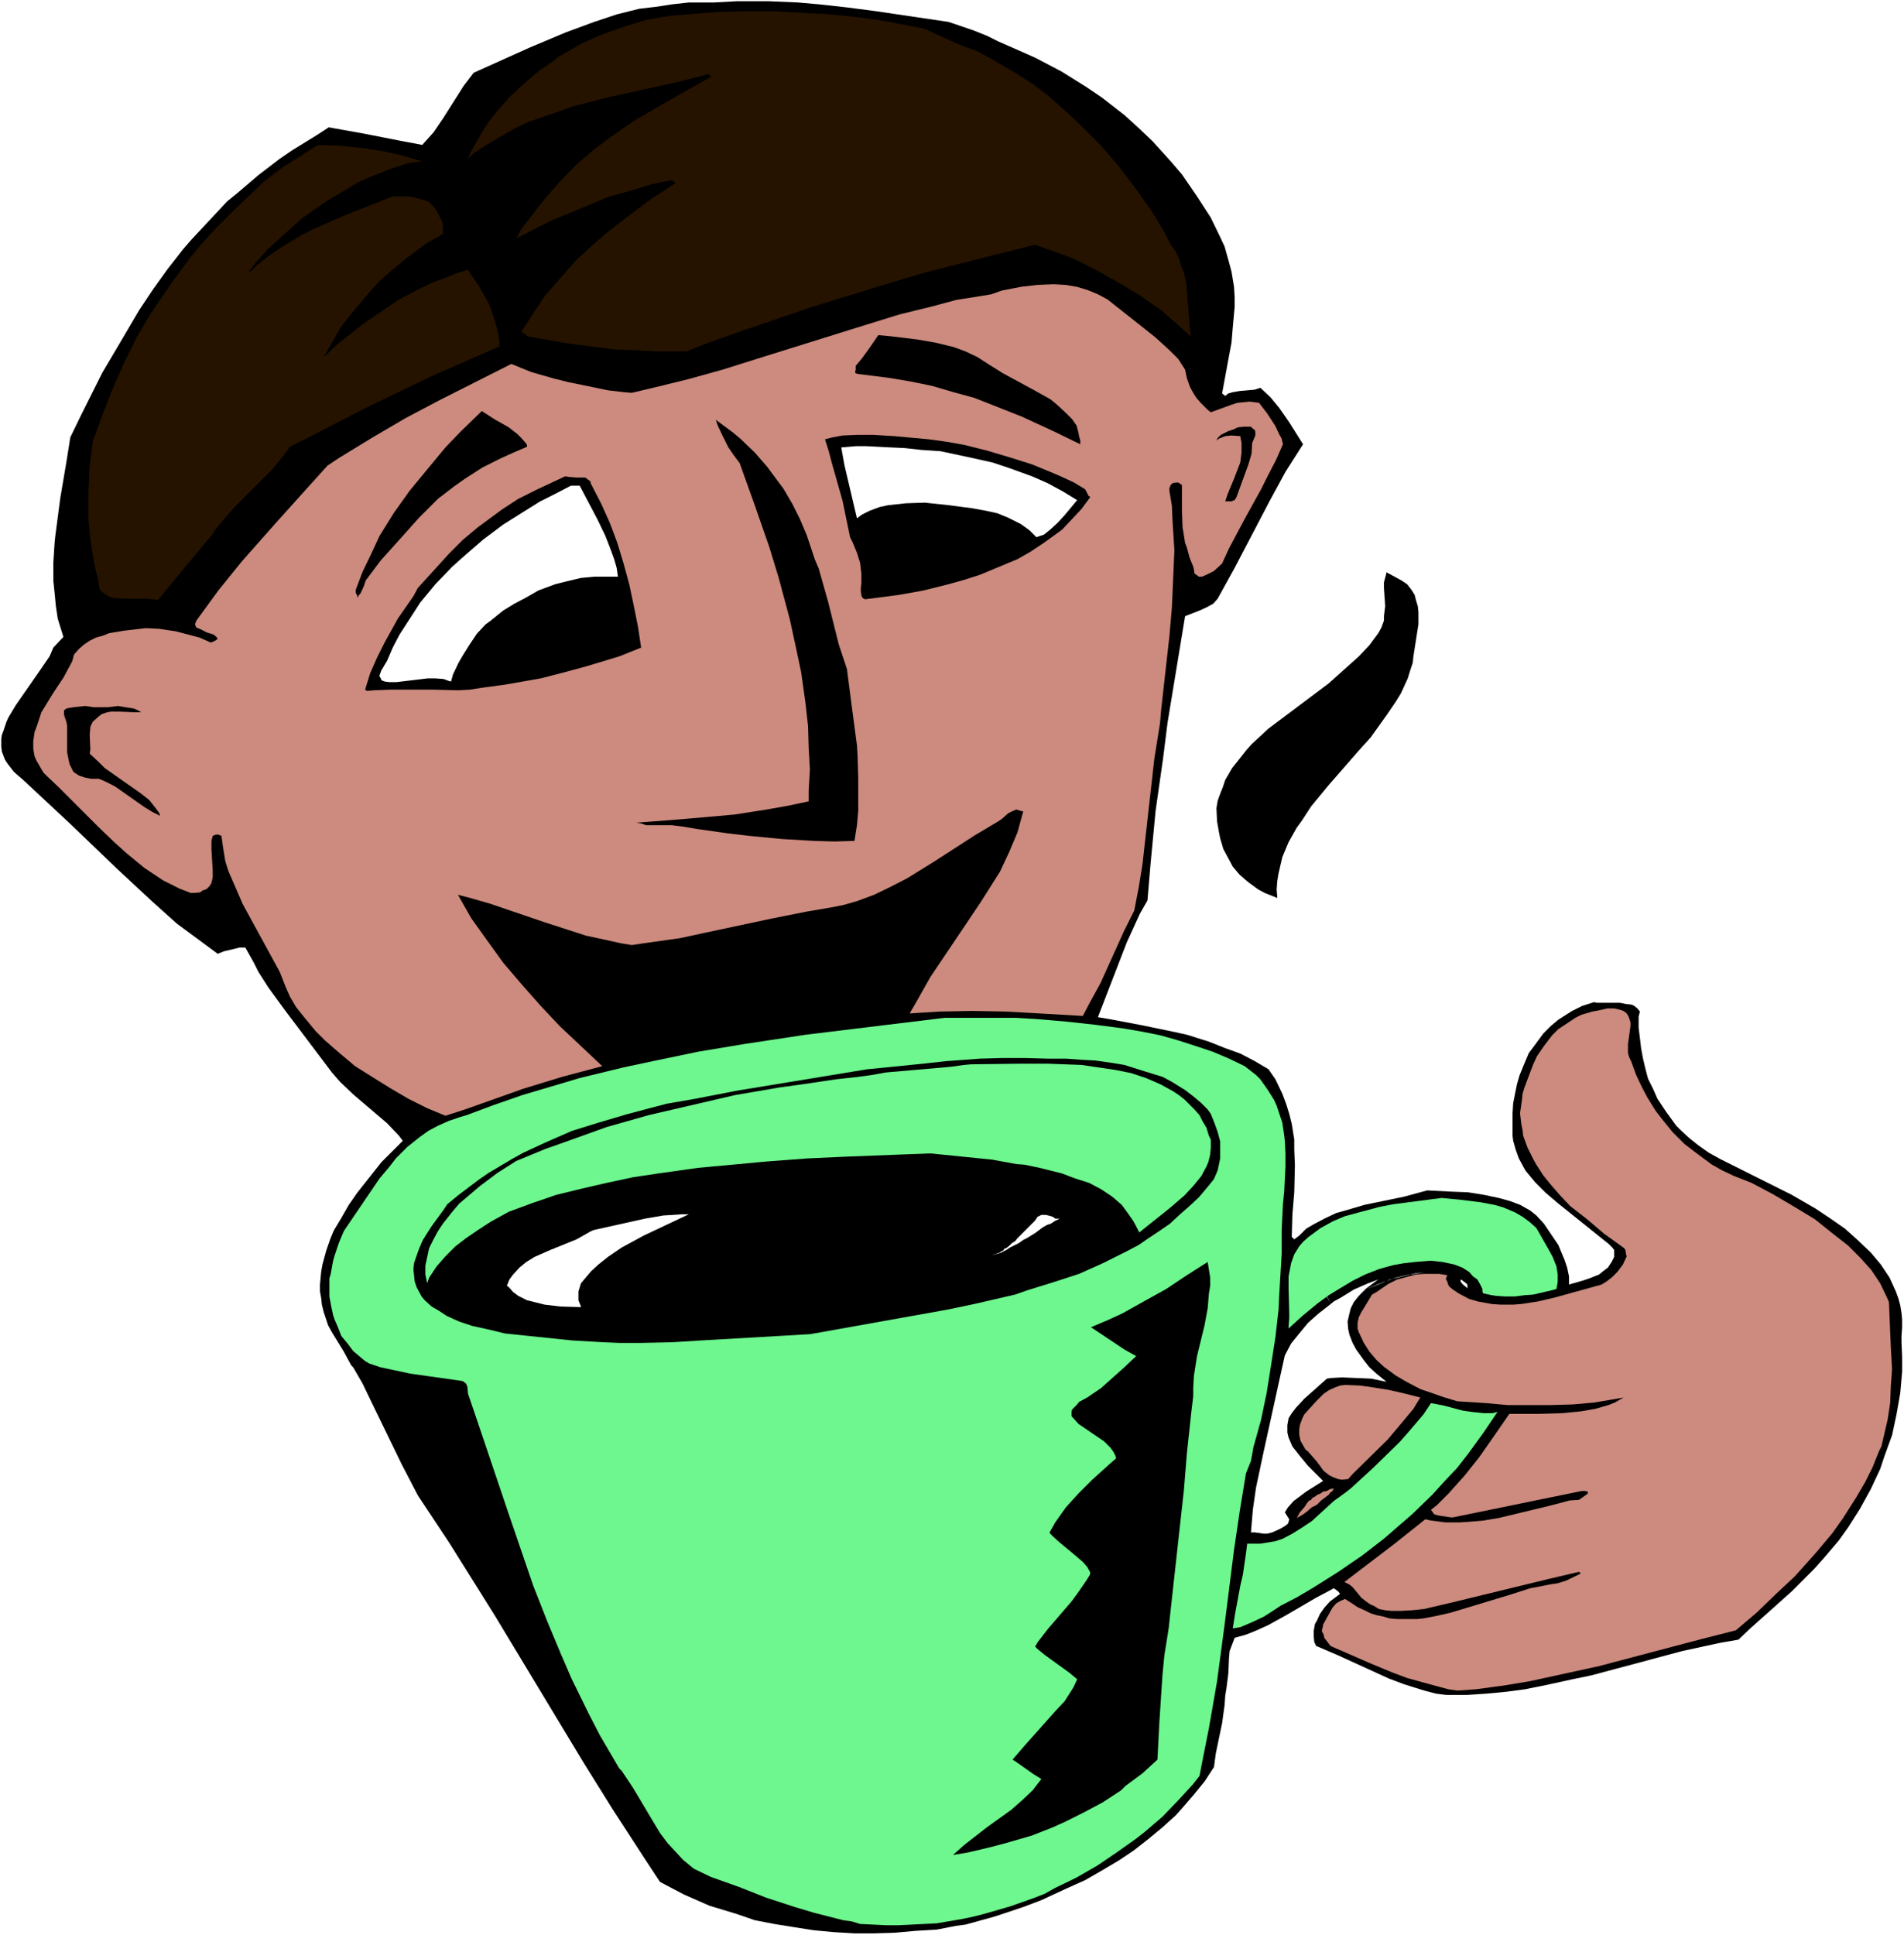 <?xml version="1.0" encoding="UTF-8" standalone="no"?>
<svg
   version="1.0"
   width="129.766mm"
   height="131.862mm"
   id="svg26"
   sodipodi:docname="Drinking Coffee 2.wmf"
   xmlns:inkscape="http://www.inkscape.org/namespaces/inkscape"
   xmlns:sodipodi="http://sodipodi.sourceforge.net/DTD/sodipodi-0.dtd"
   xmlns="http://www.w3.org/2000/svg"
   xmlns:svg="http://www.w3.org/2000/svg">
  <rect width="100%" height="100%" fill="#808080" stroke="none"/>
  <sodipodi:namedview
     id="namedview26"
     pagecolor="#ffffff"
     bordercolor="#000000"
     borderopacity="0.25"
     inkscape:showpageshadow="2"
     inkscape:pageopacity="0.0"
     inkscape:pagecheckerboard="0"
     inkscape:deskcolor="#d1d1d1"
     inkscape:document-units="mm" />
  <defs
     id="defs1">
    <pattern
       id="WMFhbasepattern"
       patternUnits="userSpaceOnUse"
       width="6"
       height="6"
       x="0"
       y="0" />
  </defs>
  <path
     style="fill:#ffffff;fill-opacity:1;fill-rule:evenodd;stroke:none"
     d="M 0,498.376 H 490.455 V 0 H 0 Z"
     id="path1" />
  <path
     style="fill:#000000;fill-opacity:1;fill-rule:evenodd;stroke:none"
     d="m 489.809,344.048 0.162,-2.101 v -2.101 l -0.162,-1.778 -0.323,-1.939 -0.485,-1.778 -0.646,-1.778 -1.616,-3.555 -2.262,-3.394 -2.586,-3.07 -3.394,-3.232 -3.232,-2.909 -3.717,-2.586 -3.878,-2.586 -6.141,-3.555 -8.403,-4.202 -6.141,-3.07 -3.878,-1.939 -2.909,-1.616 -2.747,-1.939 -2.424,-1.939 -2.262,-2.101 -0.97,-0.97 -2.586,-3.555 -2.262,-3.394 -1.131,-2.586 -1.293,-2.586 -0.646,-2.424 -0.646,-2.747 -0.485,-2.586 -0.323,-2.747 -0.323,-2.586 v -2.909 l 0.323,-1.293 -0.646,-0.808 -0.808,-0.646 -0.646,-0.323 -1.454,-0.162 -1.616,-0.323 h -5.979 l -0.646,-0.162 -3.07,0.97 -2.586,1.293 -1.293,0.808 -2.262,1.454 -1.939,1.616 -1.939,1.939 -2.262,3.07 -1.454,1.939 -0.97,2.262 -1.454,3.555 -0.646,2.262 -0.97,4.848 -0.162,2.586 v 4.525 1.293 l 0.162,1.293 0.646,2.262 0.808,2.262 1.131,2.101 0.646,1.131 2.424,2.909 2.747,2.747 3.232,2.747 13.09,10.504 0.808,0.808 0.485,0.646 v 0.808 0.97 l -0.646,1.293 -0.97,1.454 -1.293,0.97 -0.97,0.808 -2.424,0.97 -1.939,0.646 -3.394,0.97 v -2.101 l -0.485,-2.262 -0.646,-1.939 -0.808,-1.939 -0.808,-1.939 -3.717,-5.494 -1.939,-2.101 -1.616,-1.293 -2.586,-1.454 -2.586,-0.97 -2.909,-0.808 -3.878,-0.808 -4.04,-0.646 -4.202,-0.162 -6.302,-0.323 -5.979,1.616 -10.181,2.101 -4.363,1.293 -2.909,0.808 -3.07,1.454 -2.747,1.454 -1.939,1.131 2.909,11.15 0.97,3.555 0.646,1.131 1.131,2.101 0.646,1.293 0.808,-0.485 1.778,-0.97 3.394,-2.101 3.717,-1.616 2.586,-0.97 -3.07,2.262 -0.323,0.323 4.686,-1.939 3.232,-1.131 3.394,-0.808 1.616,-0.162 2.424,-0.485 h 2.262 l 2.262,0.162 1.454,0.485 2.101,0.808 1.131,0.808 0.162,-0.323 1.293,0.97 0.323,0.323 v 0.646 0.323 l -1.293,-1.131 -0.485,-0.646 v -0.162 l -1.131,-0.808 -2.101,-0.808 -1.454,-0.485 -2.262,-0.162 h -2.262 l -3.232,0.485 -2.424,0.646 -3.394,0.808 -2.909,1.293 -3.394,1.293 -1.616,1.616 -1.293,1.616 -0.808,1.616 -0.323,1.293 -0.485,2.101 0.162,1.939 0.323,1.454 0.808,2.101 0.97,1.778 2.101,2.909 1.293,1.616 1.778,1.616 2.586,2.101 -3.878,-0.808 -3.717,-0.162 -3.878,-0.162 -2.909,0.162 -0.97,0.162 -5.818,5.171 -2.101,2.262 -1.131,1.454 -0.808,1.293 -0.323,1.778 v 0.97 0.97 l 0.323,1.293 0.97,2.262 1.778,2.262 2.262,2.747 3.878,3.878 -4.363,2.747 -3.232,2.424 -1.454,1.616 -0.808,1.293 0.808,1.293 0.323,0.485 -0.162,0.646 -0.162,0.485 -0.808,0.646 -1.131,0.646 -2.101,0.97 -1.293,0.323 h -0.97 l -2.262,-0.323 h -0.97 l 0.485,-5.818 0.808,-5.656 1.778,-8.403 4.363,-19.877 1.293,-5.818 1.616,-3.07 2.101,-2.586 2.262,-2.747 2.747,-2.424 2.909,-2.262 0.97,-0.808 -0.808,0.485 -1.293,-2.262 -0.485,-1.131 -1.454,-3.394 -1.131,-5.01 -1.939,-7.434 -1.778,1.778 -1.293,0.97 -0.646,-0.646 0.162,-5.656 0.485,-5.818 0.162,-6.949 -0.162,-4.04 v -2.586 l -0.646,-4.04 -0.646,-2.586 -0.808,-2.586 -0.97,-2.586 -1.778,-3.717 -1.778,-2.586 -3.555,-2.101 -3.717,-1.939 -4.04,-1.454 -4.04,-1.616 -5.656,-1.778 -2.909,-0.646 -8.565,-1.778 -8.565,-1.616 -2.909,-0.485 7.434,-19.23 3.394,-7.434 1.939,-3.394 0.808,-9.534 1.293,-13.574 1.939,-13.574 1.131,-9.05 4.525,-27.472 3.717,-1.454 1.778,-0.808 1.778,-0.97 1.131,-1.293 4.363,-7.918 9.05,-17.291 4.04,-7.434 4.525,-7.11 -3.555,-5.656 -2.586,-3.717 -2.262,-2.747 -2.586,-2.424 -1.454,0.485 -3.717,0.323 -1.939,0.323 -1.131,0.323 -0.808,0.646 -0.808,-0.646 1.939,-10.504 0.485,-2.586 0.323,-3.878 0.485,-5.333 v -2.424 l -0.162,-2.747 -0.646,-3.878 -0.646,-2.424 -1.131,-4.04 -1.131,-2.424 -2.424,-5.01 -3.555,-5.494 -3.878,-5.656 -2.909,-3.394 -4.686,-5.171 -3.394,-3.232 -3.717,-3.394 -5.818,-4.525 -4.04,-2.747 -6.464,-4.04 -6.787,-3.555 -6.949,-3.07 -2.586,-1.131 -2.909,-1.454 -3.232,-1.293 -5.171,-1.778 -1.454,-0.485 -18.584,-2.747 -7.434,-0.97 -7.272,-0.808 -5.494,-0.485 -7.595,-0.323 h -8.08 l -5.979,0.323 h -4.363 -2.101 l -4.363,0.485 -4.202,0.646 -4.202,0.485 -5.818,1.454 -5.818,1.939 -7.434,2.747 -9.211,3.878 -14.382,6.464 -2.586,3.394 -5.333,8.403 -2.424,3.555 -2.909,3.232 -5.979,-1.131 -9.05,-1.778 -9.05,-1.616 -3.232,2.101 -6.302,3.878 -3.07,2.101 -5.494,4.202 -5.494,4.686 -2.586,2.101 -4.686,5.01 -4.525,4.848 -2.101,2.424 -4.04,5.171 -3.717,5.171 -3.555,5.333 -4.848,8.242 -4.686,7.918 -5.494,10.989 -2.747,5.656 -0.97,6.141 -1.616,9.534 -1.293,9.858 -0.162,1.616 -0.323,5.01 v 4.848 l 0.323,3.07 0.323,3.394 0.485,3.232 1.454,4.686 -2.586,2.747 -0.97,2.262 -2.101,3.07 -6.626,9.534 -1.939,3.232 -0.485,1.131 -0.646,1.939 -0.485,1.293 -0.162,0.97 v 2.101 l 0.162,1.293 0.808,2.101 0.646,0.97 1.616,2.101 1.293,1.131 1.131,0.97 12.12,11.312 11.958,11.474 9.211,8.565 6.302,5.656 6.787,5.01 3.717,2.747 1.616,-0.646 2.747,-0.646 1.293,-0.323 h 1.454 l 2.262,4.04 1.131,2.262 2.586,4.04 4.363,5.979 11.958,15.837 2.101,2.424 3.394,3.232 8.726,7.434 3.07,3.232 0.97,1.293 -5.494,5.494 -2.424,3.07 -3.717,4.686 -2.262,3.232 -1.939,3.394 -1.939,3.232 -0.808,1.939 -1.131,3.232 -0.97,3.555 -0.323,1.778 -0.323,3.394 v 1.778 l 0.323,1.778 0.162,1.616 0.485,1.939 1.131,3.394 0.97,1.778 3.07,5.01 1.131,2.101 0.808,1.454 0.485,0.485 2.424,4.202 1.939,4.04 8.08,16.645 2.101,4.04 2.101,4.04 8.242,12.443 11.635,18.584 22.624,37.491 7.757,12.443 8.08,12.443 4.04,6.141 6.141,3.232 6.626,2.909 6.949,2.101 4.686,1.616 5.01,0.97 5.01,0.808 5.171,0.808 5.171,0.485 5.333,0.323 h 5.01 l 5.333,-0.162 5.333,-0.485 5.494,-0.323 5.01,-0.97 2.424,-0.323 7.595,-2.101 7.272,-2.424 4.686,-1.778 6.626,-3.07 4.686,-2.101 4.202,-2.424 4.363,-2.586 3.878,-2.586 3.717,-2.909 3.717,-3.07 3.394,-3.07 1.454,-1.616 3.07,-3.555 2.909,-3.555 2.424,-3.717 0.485,-3.555 1.616,-7.757 0.646,-4.686 0.162,-2.424 0.323,-1.939 0.485,-3.878 0.162,-3.878 0.162,-1.778 0.808,-2.101 0.485,-1.293 2.909,-0.808 2.424,-0.97 3.232,-1.454 4.686,-2.586 7.757,-4.525 3.07,-1.616 1.454,-0.808 1.131,0.808 0.485,0.646 -2.586,1.939 -1.454,1.616 -1.131,1.616 -0.808,1.778 -0.485,0.808 -0.323,1.778 v 1.454 l 0.162,1.454 0.485,0.97 5.656,2.424 13.09,5.979 3.878,1.454 5.171,1.616 3.07,0.808 2.586,0.323 h 5.494 l 4.848,-0.323 5.171,-0.485 4.848,-0.646 4.848,-0.97 7.434,-1.616 4.686,-0.97 23.594,-6.302 9.696,-2.101 4.686,-0.808 3.07,-2.909 10.666,-9.534 5.818,-5.818 2.586,-2.909 3.717,-4.363 2.424,-3.394 3.07,-4.848 2.747,-5.01 2.424,-5.171 1.131,-3.394 1.939,-5.333 1.131,-5.333 0.97,-5.494 0.323,-3.717 0.162,-1.778 v -3.717 l -0.162,-3.717 z"
     id="path2" />
  <path
     style="fill:#251300;fill-opacity:1;fill-rule:evenodd;stroke:none"
     d="m 248.702,12.12 2.424,0.808 4.363,2.262 2.101,1.293 4.202,2.424 4.04,2.586 3.878,2.909 5.494,4.848 3.394,3.232 5.01,5.01 4.686,5.494 4.202,5.494 3.878,5.494 3.394,5.494 1.778,3.555 1.131,1.454 0.97,1.939 0.646,2.262 0.646,1.454 0.646,2.909 0.485,5.979 0.485,6.141 0.162,1.454 -3.07,-2.747 -4.202,-3.717 -5.979,-4.202 -5.171,-3.07 -5.171,-2.909 -6.626,-3.394 -7.11,-2.586 -2.747,-0.97 -11.635,2.909 -17.13,4.363 -11.312,3.394 -16.806,5.171 -16.645,5.656 -10.989,3.878 -5.333,2.101 h -3.878 -4.04 l -5.171,-0.323 -5.171,-0.162 -5.171,-0.646 -7.434,-0.97 -10.181,-1.778 -0.485,-0.646 -0.97,-0.485 2.586,-4.04 3.555,-5.333 3.394,-3.878 4.525,-5.171 3.878,-3.555 3.878,-3.394 5.818,-4.525 5.818,-4.363 6.302,-4.04 -0.97,-0.808 -5.494,1.131 -5.171,1.616 -5.333,1.454 -2.424,0.97 -5.01,2.101 -7.434,3.07 -4.525,2.262 -4.686,2.424 1.293,-2.424 2.747,-3.555 2.909,-3.717 4.04,-4.686 4.525,-4.686 4.202,-3.555 4.202,-3.232 6.302,-4.363 6.626,-3.878 13.413,-7.595 -0.485,-0.323 -0.162,-0.323 -8.242,2.101 -18.422,4.04 -8.08,2.101 -5.979,2.101 -5.656,1.939 -3.717,1.778 -3.394,1.939 -3.555,2.101 -3.555,2.262 -1.454,1.454 0.646,-1.616 1.939,-3.394 0.808,-1.454 1.939,-3.07 2.586,-3.232 2.586,-2.909 2.909,-2.747 4.848,-4.202 3.555,-2.424 1.616,-1.293 5.656,-3.232 3.878,-1.778 4.202,-1.616 4.363,-1.454 4.202,-1.293 4.525,-0.808 2.262,-0.323 5.979,-0.485 6.141,-0.485 6.141,-0.162 h 8.403 l 8.403,0.485 4.04,0.162 8.242,0.808 5.979,0.808 7.918,1.454 3.878,0.808 8.08,3.717 z"
     id="path3" />
  <path
     style="fill:#251300;fill-opacity:1;fill-rule:evenodd;stroke:none"
     d="m 108.595,41.531 -3.555,0.485 -4.848,1.616 -4.848,1.939 -3.232,1.454 -4.525,2.747 -3.07,1.778 -4.04,2.747 -2.909,2.101 -3.717,3.394 -4.686,4.202 -3.232,3.555 -1.778,2.262 0.162,0.162 v 0.162 l 1.778,-1.778 3.07,-2.424 4.363,-2.909 4.363,-2.586 3.555,-1.778 7.434,-3.232 12.282,-4.848 h 2.424 1.616 l 2.424,0.485 2.101,0.646 0.646,0.162 1.293,1.293 0.97,1.454 0.808,1.616 0.485,0.97 0.162,1.293 v 1.293 0.485 l -4.04,2.262 -4.848,3.555 -4.525,3.717 -3.07,2.747 -2.909,3.232 -3.394,4.04 -3.394,4.202 -1.939,3.394 -2.586,4.525 3.878,-3.555 6.302,-5.01 4.525,-3.07 4.525,-3.07 4.848,-2.586 3.717,-1.778 3.878,-1.454 2.747,-1.131 2.747,-0.808 2.909,4.363 2.101,3.717 0.646,1.293 1.293,3.878 0.646,2.424 0.485,2.586 v 1.454 l -17.291,7.595 -16.806,8.08 -16.645,8.565 -3.232,1.616 -1.616,2.262 -2.909,3.555 -4.04,4.04 -5.494,5.494 -2.586,2.909 -2.424,2.909 -0.97,1.454 -7.11,8.565 -6.787,8.242 -1.454,-0.162 -1.616,-0.162 h -6.141 l -1.939,-0.162 -0.97,-0.162 -0.97,-0.485 -1.293,-0.808 -0.646,-0.808 -0.162,-0.808 -0.162,-0.646 v -0.646 l -0.808,-3.232 -0.646,-3.232 -0.646,-4.525 -0.485,-4.686 v -4.848 -2.424 l 0.323,-6.787 0.808,-6.302 2.424,-6.626 2.586,-6.626 2.909,-6.626 3.232,-6.626 3.717,-6.302 1.293,-1.939 4.363,-6.302 4.363,-5.979 3.07,-3.717 3.555,-3.878 5.333,-5.333 7.272,-6.949 2.747,-2.101 1.939,-1.454 7.11,-4.525 2.101,-1.293 5.171,0.162 6.464,0.646 5.171,0.808 5.01,1.131 z"
     id="path4" />
  <path
     style="fill:#cc8b7e;fill-opacity:1;fill-rule:evenodd;stroke:none"
     d="m 305.262,95.183 0.485,2.262 0.808,2.262 0.808,1.454 0.808,1.293 1.131,1.293 1.778,1.778 0.808,0.646 5.333,-1.939 1.454,-0.485 1.616,-0.162 1.616,-0.162 1.293,0.162 1.131,0.162 2.101,2.747 2.101,3.232 0.97,2.101 0.646,1.131 0.323,1.454 -1.778,4.04 -1.939,3.717 -1.939,3.878 -4.202,7.595 -4.04,7.595 -1.778,3.878 -2.101,1.939 -1.939,0.97 -1.131,0.485 h -0.808 l -0.646,-0.485 -0.485,-0.323 -0.162,-1.131 -0.162,-0.646 -0.97,-2.424 -0.646,-2.424 -0.485,-1.293 -0.646,-4.04 -0.162,-4.202 v -6.626 l -0.646,-0.485 -0.323,-0.162 h -0.646 l -0.808,0.162 -0.485,0.485 -0.323,0.808 v 0.646 l 0.646,3.878 0.162,3.878 0.485,7.595 -0.323,7.272 -0.323,7.434 -0.646,7.434 -2.101,18.746 -0.323,3.717 -1.454,9.05 -3.07,27.311 -0.97,5.979 -1.131,5.818 -2.586,5.171 -6.141,13.574 -2.747,5.01 -1.778,3.394 -11.15,-0.646 -8.565,-0.485 -8.726,-0.162 -8.565,0.162 -5.01,0.323 -2.586,0.162 1.778,-3.07 3.555,-6.302 12.928,-19.23 5.01,-7.918 2.424,-5.171 2.101,-5.01 0.97,-3.555 0.485,-1.778 -0.808,-0.162 -0.97,-0.323 -1.131,0.485 -0.97,0.485 -1.616,1.454 -0.97,0.646 -1.616,0.97 -4.363,2.586 -10.504,6.787 -6.787,4.202 -4.363,2.262 -4.363,2.101 -4.363,1.616 -3.394,0.97 -3.232,0.646 -6.626,1.131 -8.888,1.778 -17.453,3.717 -5.979,1.293 -9.211,1.293 -3.232,0.485 -2.909,-0.485 -4.363,-0.97 -4.525,-0.97 -5.494,-1.778 -5.494,-1.778 -13.736,-4.686 -5.656,-1.616 -2.586,-0.646 3.394,5.979 4.04,5.656 4.202,5.818 4.686,5.494 4.848,5.494 5.01,5.333 8.242,7.757 2.747,2.586 -10.342,2.747 -10.019,3.07 -15.029,5.333 -5.01,1.616 -4.686,-1.939 -4.848,-2.424 -4.686,-2.747 -4.686,-2.909 -4.363,-2.747 -4.04,-3.394 -3.717,-3.232 -2.424,-2.424 -3.07,-3.717 -1.939,-2.424 -1.616,-2.747 -1.131,-2.586 -1.454,-3.717 -1.939,-3.555 -7.595,-13.898 -2.101,-4.848 -1.616,-3.717 -0.808,-2.586 -0.646,-4.04 -0.323,-2.424 -0.808,-0.323 h -0.646 l -0.808,0.323 -0.323,1.293 v 0.485 1.778 l 0.323,5.333 v 1.778 l -0.323,1.454 -0.485,0.808 -0.808,0.808 -0.97,0.323 -0.646,0.485 -1.454,0.162 h -0.97 l -2.909,-1.131 -4.202,-2.101 -2.424,-1.616 -2.424,-1.616 -4.525,-3.717 -3.232,-2.909 -4.04,-3.878 -10.181,-10.181 -3.07,-2.909 -0.97,-0.97 -0.646,-1.131 -1.131,-1.939 -0.485,-1.131 -0.323,-1.939 v -1.939 l 0.323,-2.262 0.646,-1.778 1.131,-3.394 3.07,-5.01 2.586,-3.878 1.131,-2.101 1.131,-2.101 0.485,-1.778 1.293,-1.454 1.293,-1.131 1.454,-0.97 1.616,-0.808 1.778,-0.485 1.616,-0.646 3.878,-0.646 5.494,-0.646 3.394,0.162 4.363,0.646 3.07,0.808 3.07,0.808 2.909,1.293 1.131,-0.485 0.646,-0.485 -0.323,-0.485 -0.808,-0.646 -1.616,-0.485 -1.939,-0.97 -0.808,-0.323 -0.323,-0.646 v -0.323 l 0.323,-0.808 5.656,-7.757 6.141,-7.595 8.726,-9.858 8.726,-9.696 4.525,-5.01 2.909,-1.939 8.726,-5.333 8.565,-5.01 8.888,-4.686 18.261,-9.211 5.171,2.101 5.656,1.616 3.878,0.97 6.302,1.293 3.878,0.808 4.202,0.485 1.939,0.162 6.141,-1.454 8.565,-2.101 8.726,-2.424 11.312,-3.555 22.786,-7.11 11.474,-3.555 8.565,-2.101 5.979,-1.616 6.141,-0.97 2.909,-0.485 2.747,-0.97 5.01,-0.97 4.202,-0.485 4.04,-0.162 3.07,0.162 2.909,0.485 2.747,0.808 2.747,1.131 2.424,1.293 10.019,7.918 2.424,1.939 3.555,3.232 2.262,2.262 z"
     id="path5" />
  <path
     style="fill:#000000;fill-opacity:1;fill-rule:evenodd;stroke:none"
     d="m 251.773,91.951 2.747,1.778 3.878,2.424 7.757,4.202 4.363,2.424 1.778,1.454 2.424,2.262 1.454,1.454 1.131,1.616 0.485,1.778 0.162,0.97 0.323,1.131 v 0.97 l -6.626,-3.232 -8.403,-3.878 -6.949,-2.747 -5.333,-2.101 -5.333,-1.454 -5.494,-1.616 -5.494,-1.131 -5.818,-0.97 -3.878,-0.485 -3.878,-0.485 -0.646,-0.162 -0.162,-0.323 0.162,-0.646 v -0.646 -0.323 l 1.616,-1.939 2.101,-2.909 2.101,-3.07 3.394,0.323 6.626,0.808 4.686,0.808 4.686,1.131 3.07,1.131 z"
     id="path6" />
  <path
     style="fill:#000000;fill-opacity:1;fill-rule:evenodd;stroke:none"
     d="m 135.744,115.06 -3.394,1.454 -3.232,1.454 -4.848,2.424 -4.525,2.909 -2.747,1.939 -4.202,3.232 -4.848,4.848 -5.494,6.141 -4.363,4.848 -3.878,5.171 -0.485,1.454 -0.808,1.778 -0.646,0.808 v 0.323 h -0.162 l -0.162,-0.646 -0.323,-0.485 v -0.808 l 1.778,-4.686 2.262,-4.686 2.101,-4.525 3.717,-5.979 4.04,-5.656 4.525,-5.494 4.686,-5.656 3.878,-4.04 5.494,-5.333 3.232,2.101 3.717,2.101 2.262,1.778 0.97,0.97 1.131,1.293 0.323,0.485 z"
     id="path7" />
  <path
     style="fill:#000000;fill-opacity:1;fill-rule:evenodd;stroke:none"
     d="m 218.16,172.266 1.454,11.15 1.131,8.565 0.162,2.747 0.162,5.818 v 5.494 2.747 l -0.323,3.717 -0.646,4.04 -5.171,0.162 -5.333,-0.162 -8.242,-0.485 -8.403,-0.808 -5.494,-0.646 -7.918,-1.131 -3.878,-0.646 -2.586,-0.323 h -4.202 -2.424 l -1.454,-0.485 -1.131,-0.162 8.565,-0.646 5.818,-0.485 10.989,-0.97 8.242,-1.293 5.494,-0.97 5.333,-1.131 v -2.747 l 0.323,-5.494 -0.323,-5.494 -0.162,-5.656 -0.646,-5.818 -1.131,-8.08 -1.131,-5.333 -1.778,-8.242 -2.909,-10.827 -2.424,-7.918 -3.717,-10.666 -3.878,-10.827 -1.454,-1.939 -1.454,-2.101 -1.454,-2.909 -1.293,-2.747 -0.485,-1.454 4.363,3.232 1.939,1.616 3.717,3.555 3.232,3.717 2.747,3.717 1.454,1.939 2.262,3.878 1.939,3.878 1.778,4.202 2.101,6.302 0.97,2.262 2.424,8.565 2.747,10.989 z"
     id="path8" />
  <path
     style="fill:#000000;fill-opacity:1;fill-rule:evenodd;stroke:none"
     d="m 322.553,114.09 -0.162,2.747 -0.808,2.747 -3.07,8.403 -0.485,0.808 -0.485,0.162 -0.323,0.162 h -1.616 l 0.646,-1.939 1.616,-3.878 1.616,-4.202 0.323,-2.586 v -2.424 l -0.323,-1.778 -2.262,-0.162 -1.616,0.162 -1.616,0.646 -0.646,0.485 0.323,-0.646 0.808,-0.808 1.939,-0.97 1.454,-0.485 0.97,-0.485 1.616,-0.162 h 0.808 0.97 l 0.485,0.485 0.485,0.323 0.162,0.485 v 0.646 0.323 z"
     id="path9" />
  <path
     style="fill:#000000;fill-opacity:1;fill-rule:evenodd;stroke:none"
     d="m 279.083,125.725 0.485,0.323 0.808,1.616 0.485,0.323 -2.262,3.07 -2.424,2.586 -2.586,2.747 -1.778,1.293 -2.909,2.101 -3.394,2.262 -3.394,1.939 -5.818,2.424 -3.878,1.616 -4.04,1.293 -4.04,1.131 -6.464,1.616 -6.302,1.131 -8.726,1.131 -0.646,-0.323 -0.323,-0.646 -0.162,-1.454 0.162,-1.778 v -1.616 -0.808 l -0.323,-2.747 -0.808,-2.586 -1.131,-2.747 -0.646,-1.293 -1.939,-9.373 -2.747,-9.696 -0.808,-3.07 -0.97,-3.07 1.939,-0.485 2.586,-0.485 3.878,-0.162 h 4.04 l 5.333,0.323 8.888,0.808 4.686,0.646 4.525,0.808 5.818,1.454 5.979,1.778 5.656,1.778 5.494,2.262 2.586,1.131 2.747,1.293 z"
     id="path10" />
  <path
     style="fill:#ffffff;fill-opacity:1;fill-rule:evenodd;stroke:none"
     d="m 277.467,128.796 -3.232,3.878 -1.778,1.939 -1.939,1.778 -1.616,1.293 -1.939,0.646 -1.778,-1.778 -2.262,-1.616 -3.232,-1.616 -2.747,-1.131 -2.909,-0.646 -3.555,-0.646 -6.141,-0.808 -6.141,-0.646 -4.848,0.162 -4.525,0.485 -2.262,0.485 -2.586,0.97 -1.939,0.97 -1.293,0.97 -3.232,-13.736 -0.808,-4.525 1.939,-0.162 1.778,-0.162 h 2.747 l 6.302,0.323 3.555,0.162 4.363,0.485 4.848,0.323 7.595,1.616 5.818,1.293 4.363,1.454 5.818,2.101 4.04,1.778 3.878,2.101 z"
     id="path11" />
  <path
     style="fill:#000000;fill-opacity:1;fill-rule:evenodd;stroke:none"
     d="m 152.227,124.594 2.586,5.01 2.262,5.01 1.939,5.171 1.616,5.333 1.454,5.333 1.131,5.333 1.131,5.656 0.808,5.333 -5.656,2.262 -8.565,2.586 -5.979,1.616 -5.656,1.454 -9.211,1.616 -5.979,0.808 -3.07,0.485 -3.07,0.162 -6.141,-0.162 h -6.949 -4.363 l -4.202,0.162 -1.778,0.162 -0.485,-0.323 1.293,-4.202 1.778,-4.04 1.939,-3.878 3.394,-6.141 4.04,-5.818 1.131,-2.101 3.232,-3.555 3.232,-3.555 1.616,-1.778 3.555,-3.555 3.878,-3.232 6.141,-4.525 4.202,-2.747 4.848,-2.424 2.424,-1.131 4.848,-2.262 0.97,0.162 1.939,0.162 h 1.454 0.808 l 0.646,0.485 0.646,0.485 z"
     id="path12" />
  <path
     style="fill:#ffffff;fill-opacity:1;fill-rule:evenodd;stroke:none"
     d="m 149.318,125.079 4.525,8.565 2.101,4.363 1.131,2.909 1.131,3.07 0.646,2.262 0.323,2.262 h -3.717 -2.424 l -3.394,0.323 -3.394,0.808 -3.232,0.808 -4.363,1.616 -3.07,1.778 -3.07,1.616 -2.909,1.778 -3.394,2.747 -1.131,0.808 -2.262,2.424 -1.939,2.909 -1.616,2.586 -1.131,1.939 -1.454,3.07 -0.485,1.778 -0.646,-0.162 -1.293,-0.485 -2.262,-0.162 h -1.778 l -8.08,0.97 h -1.939 l -1.131,-0.162 -0.808,-0.323 -0.162,-0.485 -0.323,-0.485 v -0.323 l 0.485,-1.293 1.454,-2.424 1.454,-3.394 1.778,-3.394 2.101,-3.232 3.232,-5.01 3.878,-4.686 4.363,-4.525 3.07,-2.747 4.848,-4.202 5.171,-3.878 5.656,-3.555 3.878,-2.424 3.878,-1.939 4.04,-2.101 z"
     id="path13" />
  <path
     style="fill:#000000;fill-opacity:1;fill-rule:evenodd;stroke:none"
     d="m 363.923,170.65 -0.646,1.939 -0.646,2.101 -1.778,3.878 -1.293,2.101 -2.424,3.555 -4.04,5.656 -3.07,3.394 -7.757,8.888 -4.525,5.494 -2.424,3.717 -1.293,1.778 -2.101,3.717 -0.808,1.939 -0.808,1.939 -0.485,2.101 -0.485,2.101 -0.323,1.939 -0.162,2.101 0.162,2.262 -3.232,-1.293 -1.778,-0.97 -2.424,-1.778 -2.262,-1.939 -1.778,-2.101 -1.293,-2.424 -1.131,-2.101 -0.808,-2.747 -0.323,-1.616 -0.485,-2.747 -0.162,-3.394 0.323,-1.939 0.646,-1.778 0.646,-1.616 0.646,-1.939 1.778,-3.07 1.293,-1.616 2.424,-3.07 1.293,-1.454 4.363,-4.04 5.171,-3.878 10.342,-7.757 4.686,-4.202 3.07,-2.747 2.747,-2.909 2.262,-3.07 0.808,-1.454 0.646,-1.778 v -1.131 l 0.323,-2.586 -0.323,-4.686 v -1.454 l 0.485,-1.778 0.162,-0.808 2.101,1.131 1.778,0.97 1.454,0.97 1.131,1.454 0.808,1.293 0.323,1.293 0.485,1.616 0.162,1.454 v 1.778 1.454 l -1.293,8.242 z"
     id="path14" />
  <path
     style="fill:#000000;fill-opacity:1;fill-rule:evenodd;stroke:none"
     d="m 36.36,183.417 h -1.939 l -3.717,-0.162 h -2.101 l -0.97,0.162 -1.454,0.485 -0.808,0.646 -1.454,1.293 -0.485,0.97 -0.162,0.485 -0.162,1.939 0.162,3.717 -0.162,1.131 2.262,2.101 1.616,1.616 9.211,6.464 2.262,1.778 1.778,2.262 0.808,1.131 0.162,0.646 -1.939,-0.97 -2.101,-1.293 -7.595,-5.333 -2.586,-1.293 -1.131,-0.485 -0.485,-0.162 h -1.939 l -1.616,-0.323 -1.454,-0.485 -0.485,-0.323 -0.97,-0.646 -0.485,-0.97 -0.485,-0.97 -0.162,-0.646 -0.485,-2.424 v -2.424 -2.747 -1.616 l -0.162,-0.97 -0.646,-1.939 v -0.808 -0.323 l 0.646,-0.485 0.808,-0.162 0.97,-0.162 3.07,-0.323 2.101,0.323 h 3.717 l 2.586,-0.323 1.939,0.323 2.101,0.323 1.131,0.485 z"
     id="path15" />
  <path
     style="fill:#6df78e;fill-opacity:1;fill-rule:evenodd;stroke:none"
     d="m 320.614,274.559 2.909,2.262 1.131,1.131 1.939,2.747 1.616,2.586 0.646,1.454 0.97,2.909 0.485,1.454 0.485,3.232 0.162,1.454 0.162,3.232 v 3.394 l -0.323,6.464 -0.323,3.232 -0.323,6.626 v 4.686 1.454 l -0.646,10.827 -0.162,3.555 -0.808,7.11 -1.131,7.272 -1.131,7.11 -1.454,6.949 -1.939,6.949 -0.646,3.555 -1.293,3.232 -1.616,9.858 -1.454,9.858 -2.424,19.23 -0.646,4.848 -1.293,9.696 -2.101,12.12 -1.454,7.272 -0.97,5.01 -1.778,2.262 -3.717,4.04 -4.04,4.202 -4.525,3.878 -2.262,1.778 -5.01,3.555 -5.01,3.394 -5.333,3.07 -5.656,2.747 -2.586,1.454 -2.909,1.131 -5.979,2.101 -6.141,1.778 -3.07,0.808 -3.07,0.646 -6.626,1.131 -3.232,0.162 -3.232,0.162 -3.232,0.162 h -3.394 l -3.232,-0.162 -3.394,-0.162 -2.101,-0.646 -2.262,-0.323 -7.595,-1.939 -4.848,-1.454 -7.434,-2.424 -6.949,-2.747 -7.272,-2.586 -4.363,-2.101 -2.747,-2.262 -2.101,-2.262 -1.939,-2.101 -1.939,-2.586 -1.939,-3.232 -5.01,-8.403 -2.909,-4.363 -0.646,-0.646 -5.01,-8.565 -2.909,-5.656 -4.363,-8.888 -2.586,-5.979 -3.717,-8.888 -3.555,-9.05 -6.302,-18.422 -8.242,-24.402 -2.262,-6.626 -0.162,-1.778 -0.323,-0.808 -0.808,-0.646 -0.97,-0.162 -12.605,-1.778 -4.525,-0.97 -3.07,-0.646 -2.909,-0.97 -1.131,-0.646 -3.07,-2.586 -1.454,-1.939 -1.616,-1.939 -0.808,-2.101 -0.97,-2.262 -0.323,-0.97 -0.485,-2.262 -0.485,-2.586 v -2.101 -2.586 l 0.323,-0.97 0.646,-3.555 0.323,-1.131 1.131,-3.394 1.293,-3.07 0.646,-0.97 8.565,-12.605 2.586,-3.07 1.616,-2.101 2.909,-2.909 3.232,-2.586 2.262,-1.616 2.424,-1.293 2.909,-1.293 2.909,-0.97 1.616,-0.485 6.949,-2.586 7.434,-2.586 7.11,-2.101 7.595,-2.262 11.312,-2.747 7.595,-1.616 11.635,-2.424 11.635,-1.939 15.998,-2.424 11.958,-1.454 23.917,-2.909 h 10.504 7.757 l 5.333,0.323 7.595,0.646 7.434,0.808 7.434,0.97 4.686,0.808 4.848,0.97 4.525,1.293 4.525,1.454 4.363,1.454 4.202,1.778 z"
     id="path16" />
  <path
     style="fill:#000000;fill-opacity:1;fill-rule:evenodd;stroke:none"
     d="m 311.888,286.841 0.97,2.424 0.808,2.262 0.646,2.424 v 1.939 2.424 l -0.646,3.07 -0.97,2.262 -1.293,1.616 -2.586,3.07 -2.424,2.262 -2.586,2.262 -2.424,2.262 -2.586,1.778 -2.909,1.939 -2.586,1.778 -3.07,1.616 -6.141,3.07 -6.141,2.747 -6.464,2.101 -6.787,2.101 -3.232,1.131 -10.504,2.424 -6.949,1.454 -35.229,6.302 -8.242,0.485 -19.715,1.131 -7.757,0.485 -7.757,0.162 h -5.818 l -4.04,-0.162 -8.242,-0.485 -17.13,-1.778 -4.686,-1.131 -3.717,-0.808 -3.394,-1.131 -3.232,-1.454 -1.939,-1.293 -1.939,-1.131 -1.778,-1.616 -0.808,-0.97 -1.293,-2.424 -0.485,-1.454 -0.162,-1.616 -0.162,-1.454 0.162,-1.616 0.485,-1.454 0.808,-2.262 0.97,-2.262 2.262,-3.555 3.07,-4.202 0.97,-1.454 2.747,-2.262 5.333,-4.04 2.586,-1.778 5.979,-3.555 2.909,-1.616 6.302,-2.909 6.302,-2.747 6.787,-2.101 7.11,-2.101 10.342,-2.747 7.434,-1.293 10.827,-2.101 33.451,-5.494 14.544,-1.454 5.818,-0.646 8.726,-0.646 5.656,-0.162 h 6.141 l 5.656,0.162 h 4.686 l 4.525,0.323 3.07,0.162 4.525,0.646 2.909,0.485 5.656,1.778 4.202,1.293 2.424,1.293 3.394,2.101 2.101,1.616 1.939,1.616 1.778,1.778 z"
     id="path17" />
  <path
     style="fill:#6df78e;fill-opacity:1;fill-rule:evenodd;stroke:none"
     d="m 310.756,290.396 0.646,2.101 0.485,0.97 v 2.101 l -0.162,1.778 -0.485,1.939 -0.485,1.131 -1.293,2.424 -2.101,2.586 -2.262,2.424 -3.555,3.07 -8.08,6.464 -0.808,-1.616 -0.808,-1.454 -1.939,-2.747 -0.97,-1.293 -2.424,-2.101 -2.909,-1.939 -3.07,-1.616 -3.555,-1.131 -3.394,-1.293 -5.818,-1.454 -3.878,-0.808 -2.101,-0.162 -6.141,-1.131 -15.998,-1.616 -21.008,0.808 -10.666,0.485 -10.666,0.808 -6.949,0.646 -10.504,0.97 -10.342,1.454 -6.464,0.97 -6.787,1.454 -6.302,1.454 -6.626,1.616 -6.141,2.101 -6.141,2.262 -4.686,2.586 -3.232,2.101 -3.07,2.101 -2.747,2.101 -2.586,2.586 -2.262,2.586 -1.939,2.909 -0.485,1.454 -0.485,-2.262 v -2.262 l 0.485,-2.262 0.485,-2.262 1.131,-2.262 1.131,-2.101 1.293,-1.939 2.424,-3.07 1.778,-2.101 2.101,-1.778 3.232,-2.747 4.525,-3.394 4.848,-3.07 7.434,-3.07 5.494,-1.939 10.342,-3.717 10.827,-3.07 11.15,-2.586 11.15,-2.586 11.312,-1.939 5.818,-0.808 8.726,-1.293 5.818,-0.646 3.555,-0.485 3.555,-0.646 7.434,-0.646 9.211,-0.808 3.555,-0.485 1.778,-0.162 12.928,-0.162 h 6.787 l 4.363,0.162 4.363,0.162 4.363,0.646 4.363,0.646 4.04,0.808 3.878,1.293 3.717,1.616 3.232,1.778 1.454,0.97 1.454,1.131 1.454,1.454 1.131,1.131 1.293,1.454 0.808,1.616 z"
     id="path18" />
  <path
     style="fill:#ffffff;fill-opacity:1;fill-rule:evenodd;stroke:none"
     d="m 177.437,312.697 -11.635,5.494 -5.656,3.07 -3.555,2.424 -2.424,1.939 -1.939,1.778 -2.586,3.07 -0.646,2.101 v 1.293 0.97 l 0.646,1.616 v 0.162 l -5.333,-0.162 -4.04,-0.485 -2.586,-0.646 -1.939,-0.485 -2.262,-1.131 -1.293,-0.97 -1.131,-1.293 -0.485,-0.323 0.646,-1.616 0.97,-1.293 1.616,-1.778 1.778,-1.454 2.101,-1.293 4.04,-1.778 6.787,-2.747 3.717,-2.101 0.808,-0.323 5.818,-1.293 7.272,-1.616 4.686,-0.808 4.848,-0.323 z"
     id="path19" />
  <path
     style="fill:#ffffff;fill-opacity:1;fill-rule:evenodd;stroke:none"
     d="m 272.942,313.828 -1.293,0.646 -0.97,0.646 -0.97,0.323 -1.131,0.646 -1.939,1.454 -2.101,1.293 -0.97,0.485 -1.131,0.808 -1.293,0.646 -0.97,0.485 -0.97,0.646 -1.293,0.646 -0.323,0.162 -0.646,0.162 -0.646,0.162 -0.646,0.323 0.485,-0.323 0.485,-0.162 0.485,-0.162 0.485,-0.162 0.323,-0.323 0.485,-0.162 0.323,-0.485 0.485,-0.162 0.808,-0.646 0.646,-0.646 0.808,-0.485 0.646,-0.808 1.454,-1.454 1.616,-1.616 0.646,-0.646 0.808,-0.808 0.646,-0.97 0.97,-0.485 h 0.162 0.485 0.323 0.162 l 0.646,0.162 0.646,0.162 0.485,0.162 0.485,0.323 0.162,0.162 h 0.485 0.162 z"
     id="path20" />
  <path
     style="fill:#000000;fill-opacity:1;fill-rule:evenodd;stroke:none"
     d="m 307.363,357.461 v 2.101 l -0.485,4.04 -1.131,10.504 -0.808,9.858 -1.131,10.181 -2.262,20.523 -0.485,4.525 -1.131,7.11 -0.485,5.01 -0.808,12.282 -0.485,9.534 -3.878,3.555 -4.363,3.232 -1.131,1.131 -4.686,3.07 -4.848,2.586 -4.848,2.424 -3.232,1.454 -5.333,2.101 -7.272,2.101 -3.717,0.97 -5.494,1.293 -3.878,0.646 2.909,-2.586 5.818,-4.525 6.302,-4.525 2.747,-2.424 2.747,-2.586 1.616,-2.101 0.646,-0.808 -2.101,-1.293 -3.878,-2.747 -1.454,-0.97 3.07,-3.555 7.918,-8.888 2.424,-2.586 2.262,-3.555 0.97,-2.101 -1.939,-1.616 -6.464,-4.686 -1.778,-1.454 -0.646,-0.646 0.646,-1.131 2.747,-3.555 5.979,-6.949 1.778,-2.424 2.101,-3.07 0.808,-1.293 0.162,-0.646 -0.808,-1.454 -1.131,-1.293 -2.262,-1.939 -3.717,-3.07 -1.778,-1.616 -0.646,-0.646 -0.162,-0.323 1.454,-2.586 2.747,-3.878 3.232,-3.555 3.555,-3.555 5.01,-4.525 1.131,-0.97 -0.162,-0.646 -0.485,-0.97 -0.808,-1.131 -1.616,-1.616 -6.626,-4.525 -1.293,-1.454 -0.323,-0.323 -0.162,-0.323 v -1.131 l 0.162,-0.485 0.323,-0.323 0.97,-0.97 0.485,-0.646 2.101,-1.131 3.555,-2.424 5.979,-5.333 3.07,-2.909 -2.909,-1.616 -8.726,-5.818 4.202,-1.778 3.878,-1.778 5.494,-3.07 5.818,-3.232 5.333,-3.555 5.333,-3.394 0.162,0.97 0.485,3.07 v 2.101 l -0.323,1.939 -0.323,3.878 -0.808,4.363 -1.939,7.918 -0.808,5.171 z"
     id="path21" />
  <path
     style="fill:#cc8b7e;fill-opacity:1;fill-rule:evenodd;stroke:none"
     d="m 365.862,359.885 -1.778,2.909 -3.232,3.878 -3.394,4.04 -9.05,8.888 -1.131,1.293 -1.616,0.162 -0.97,-0.162 -1.293,-0.485 -0.97,-0.485 -1.454,-1.131 -1.778,-2.424 -2.262,-2.586 -0.646,-0.485 -0.646,-1.131 -0.646,-1.131 -0.323,-1.616 v -1.293 l 0.162,-1.131 0.646,-1.778 0.485,-0.97 3.07,-3.394 1.939,-1.939 1.454,-0.97 1.454,-0.646 1.293,-0.485 1.293,-0.162 3.878,0.162 2.424,0.323 5.01,0.808 3.555,0.808 z"
     id="path22" />
  <path
     style="fill:#6df78e;fill-opacity:1;fill-rule:evenodd;stroke:none"
     d="m 385.739,363.601 -3.717,5.494 -3.878,5.333 -2.909,3.717 -3.07,3.232 -3.232,3.555 -5.171,5.01 -3.555,3.07 -3.717,3.232 -5.656,4.363 -6.141,4.202 -6.141,3.878 -4.363,2.586 -4.363,2.262 -1.939,1.293 -2.262,1.454 -3.07,1.454 -3.07,1.293 -1.939,0.323 0.646,-4.04 1.293,-6.949 0.646,-2.747 0.808,-5.494 0.323,-2.586 h 2.262 1.131 l 1.939,-0.323 1.939,-0.323 1.939,-0.646 2.424,-1.293 2.586,-1.616 2.424,-1.616 5.656,-5.171 2.909,-2.101 1.454,-1.131 5.818,-5.333 6.787,-6.626 2.424,-2.747 3.717,-4.363 1.939,-2.909 3.394,0.646 4.848,1.293 2.262,0.323 3.07,0.323 h 2.262 z"
     id="path23" />
  <path
     style="fill:#cc8b7e;fill-opacity:1;fill-rule:evenodd;stroke:none"
     d="m 334.027,390.912 0.808,-1.454 1.131,-1.293 0.323,-0.485 0.323,-0.485 0.485,-0.646 0.646,-0.323 0.323,-0.485 0.646,-0.323 0.646,-0.485 0.808,-0.323 0.646,-0.485 0.97,-0.162 0.808,-0.485 0.97,-0.162 -0.323,0.646 -0.646,0.485 -0.323,0.485 -0.646,0.485 -1.293,0.97 -1.131,1.131 -1.293,0.646 -1.293,1.131 -1.131,0.808 z"
     id="path24" />
  <path
     style="fill:#cc8b7e;fill-opacity:1;fill-rule:evenodd;stroke:none"
     d="m 486.577,335.321 -0.485,-1.131 -1.778,-3.717 -2.262,-3.394 -2.909,-3.232 -3.07,-3.07 -3.717,-2.909 -4.848,-3.878 -5.333,-3.232 -5.494,-3.232 -5.494,-2.909 -4.525,-1.778 -3.07,-1.454 -2.586,-1.454 -3.717,-2.747 -3.394,-2.586 -3.07,-3.07 -2.747,-3.394 -1.616,-2.101 -2.101,-3.394 -1.293,-2.424 -1.616,-3.394 -1.293,-3.555 -0.485,-0.97 -0.323,-1.131 v -0.97 -1.293 l 0.646,-4.686 v -0.97 l -0.485,-1.454 -0.485,-0.808 -0.808,-0.646 -0.97,-0.323 -1.454,-0.323 h -1.778 l -2.101,0.485 -1.778,0.323 -2.747,0.808 -1.616,0.808 -1.454,0.97 -2.909,1.939 -1.616,1.616 -2.101,2.747 -1.778,2.586 -0.97,2.101 -2.262,5.979 -0.485,1.616 -0.162,1.616 -0.485,3.394 0.323,2.747 0.323,1.616 0.162,1.454 1.131,3.07 1.454,2.909 0.808,1.454 1.778,2.747 2.101,2.586 2.262,2.586 2.586,2.747 4.363,3.394 4.363,3.717 5.171,3.717 0.323,0.485 0.162,1.131 0.162,0.485 -0.97,2.101 -1.454,1.939 -1.293,1.293 -1.454,1.131 -1.293,0.808 -12.282,3.394 -4.202,0.97 -4.202,0.646 -2.101,0.162 h -3.232 l -2.262,-0.162 -3.555,-0.646 -2.262,-0.646 -2.747,-1.454 -1.454,-0.97 -0.97,-0.808 -0.323,-0.646 -0.162,-0.646 -0.323,-0.485 v -0.323 l 0.323,-0.808 -2.101,-0.323 h -2.586 -1.454 l -1.939,0.162 -2.424,0.646 -2.424,0.646 -2.262,1.131 -3.07,2.101 -1.131,0.646 -1.939,3.232 -0.808,1.293 -0.646,1.293 -0.323,1.454 v 1.454 l 0.323,0.97 1.293,2.747 1.454,2.262 1.778,2.101 1.939,1.778 3.07,2.262 2.747,1.616 3.717,1.939 2.909,0.97 2.747,0.97 3.717,1.131 7.595,0.485 5.333,0.485 h 5.494 5.818 l 5.494,-0.162 5.494,-0.485 3.878,-0.646 3.717,-0.646 -2.262,1.293 -1.616,0.646 -3.394,0.97 -3.717,0.646 -5.01,0.485 -5.656,0.162 h -7.757 l -4.363,6.302 -3.394,4.848 -3.717,4.686 -4.202,4.686 -2.909,2.909 -1.616,1.293 0.485,0.646 0.323,0.485 1.131,0.323 3.232,0.485 h 0.485 l 33.128,-6.787 h 0.97 l 0.646,0.162 v 0.485 l -0.646,0.485 -1.616,1.131 -2.424,0.162 -4.848,1.293 -13.413,3.232 -3.878,0.646 -3.717,0.323 -2.424,0.162 h -3.717 l -3.717,-0.485 -1.454,-0.323 -7.918,6.302 -12.928,9.858 1.293,0.646 0.808,0.646 0.808,0.97 1.454,1.778 1.454,1.131 0.97,0.646 0.808,0.323 1.293,0.808 1.616,0.323 1.616,0.162 h 2.586 l 2.747,-0.162 3.07,-0.323 7.595,-1.778 24.563,-5.979 7.595,-1.778 h 0.162 l 0.323,0.162 v 0.323 l -3.717,1.778 -2.101,0.646 -2.101,0.323 -3.232,0.646 -1.778,0.323 -5.01,1.616 -12.282,3.717 -3.232,0.97 -3.555,0.808 -3.394,0.646 -1.616,0.162 h -3.555 -1.616 l -1.939,-0.162 -1.616,-0.485 -1.616,-0.323 -1.616,-0.485 -1.616,-0.808 -1.778,-0.808 -1.454,-0.97 -1.778,-1.131 -1.131,0.485 -1.131,0.646 -0.97,1.131 -2.424,4.363 v 0.323 l -0.323,1.293 0.485,0.97 0.162,0.808 1.131,1.454 0.485,0.646 10.019,4.363 5.818,2.424 3.878,1.454 6.464,1.778 4.202,1.131 2.262,0.323 4.686,-0.323 7.272,-0.97 6.787,-1.131 8.888,-1.939 8.888,-1.939 26.341,-6.949 8.888,-2.262 5.333,-4.525 4.848,-4.686 5.01,-4.686 5.494,-6.141 4.202,-5.01 2.747,-3.878 3.394,-5.333 2.262,-3.878 1.939,-3.878 1.616,-4.04 0.646,-1.293 0.646,-2.747 0.97,-4.202 0.646,-4.202 0.162,-4.202 0.323,-4.525 -0.323,-5.818 z"
     id="path25" />
  <path
     style="fill:#6df78e;fill-opacity:1;fill-rule:evenodd;stroke:none"
     d="m 395.758,316.252 -1.616,-1.454 -1.939,-1.454 -1.939,-1.131 -3.07,-1.293 -2.262,-0.646 -3.394,-0.646 -5.171,-0.646 -5.01,-0.485 -12.443,1.616 -3.394,0.646 -4.848,1.293 -4.202,1.131 -3.07,1.293 -3.232,1.778 -3.07,2.262 -1.454,1.293 -0.97,1.131 -1.293,2.101 -0.808,2.262 -0.646,3.394 v 3.232 l 0.162,6.141 v 1.454 l -0.162,1.939 v 0.646 l 3.555,-3.232 3.717,-3.07 3.07,-2.262 2.909,-1.778 3.232,-1.939 3.232,-1.616 3.717,-1.454 3.555,-0.97 2.747,-0.485 2.909,-0.323 3.878,-0.323 3.07,0.323 3.07,0.646 2.101,0.808 1.778,1.131 0.97,1.131 1.131,0.808 0.646,1.131 0.646,1.293 v 0.646 l 0.162,0.485 2.262,0.485 1.131,0.162 2.262,0.162 h 2.586 l 2.424,-0.323 2.262,-0.162 4.848,-1.131 1.131,-0.323 0.323,-1.778 v -1.939 l -0.323,-2.101 -0.97,-2.424 -0.97,-1.778 z"
     id="path26" />
</svg>
